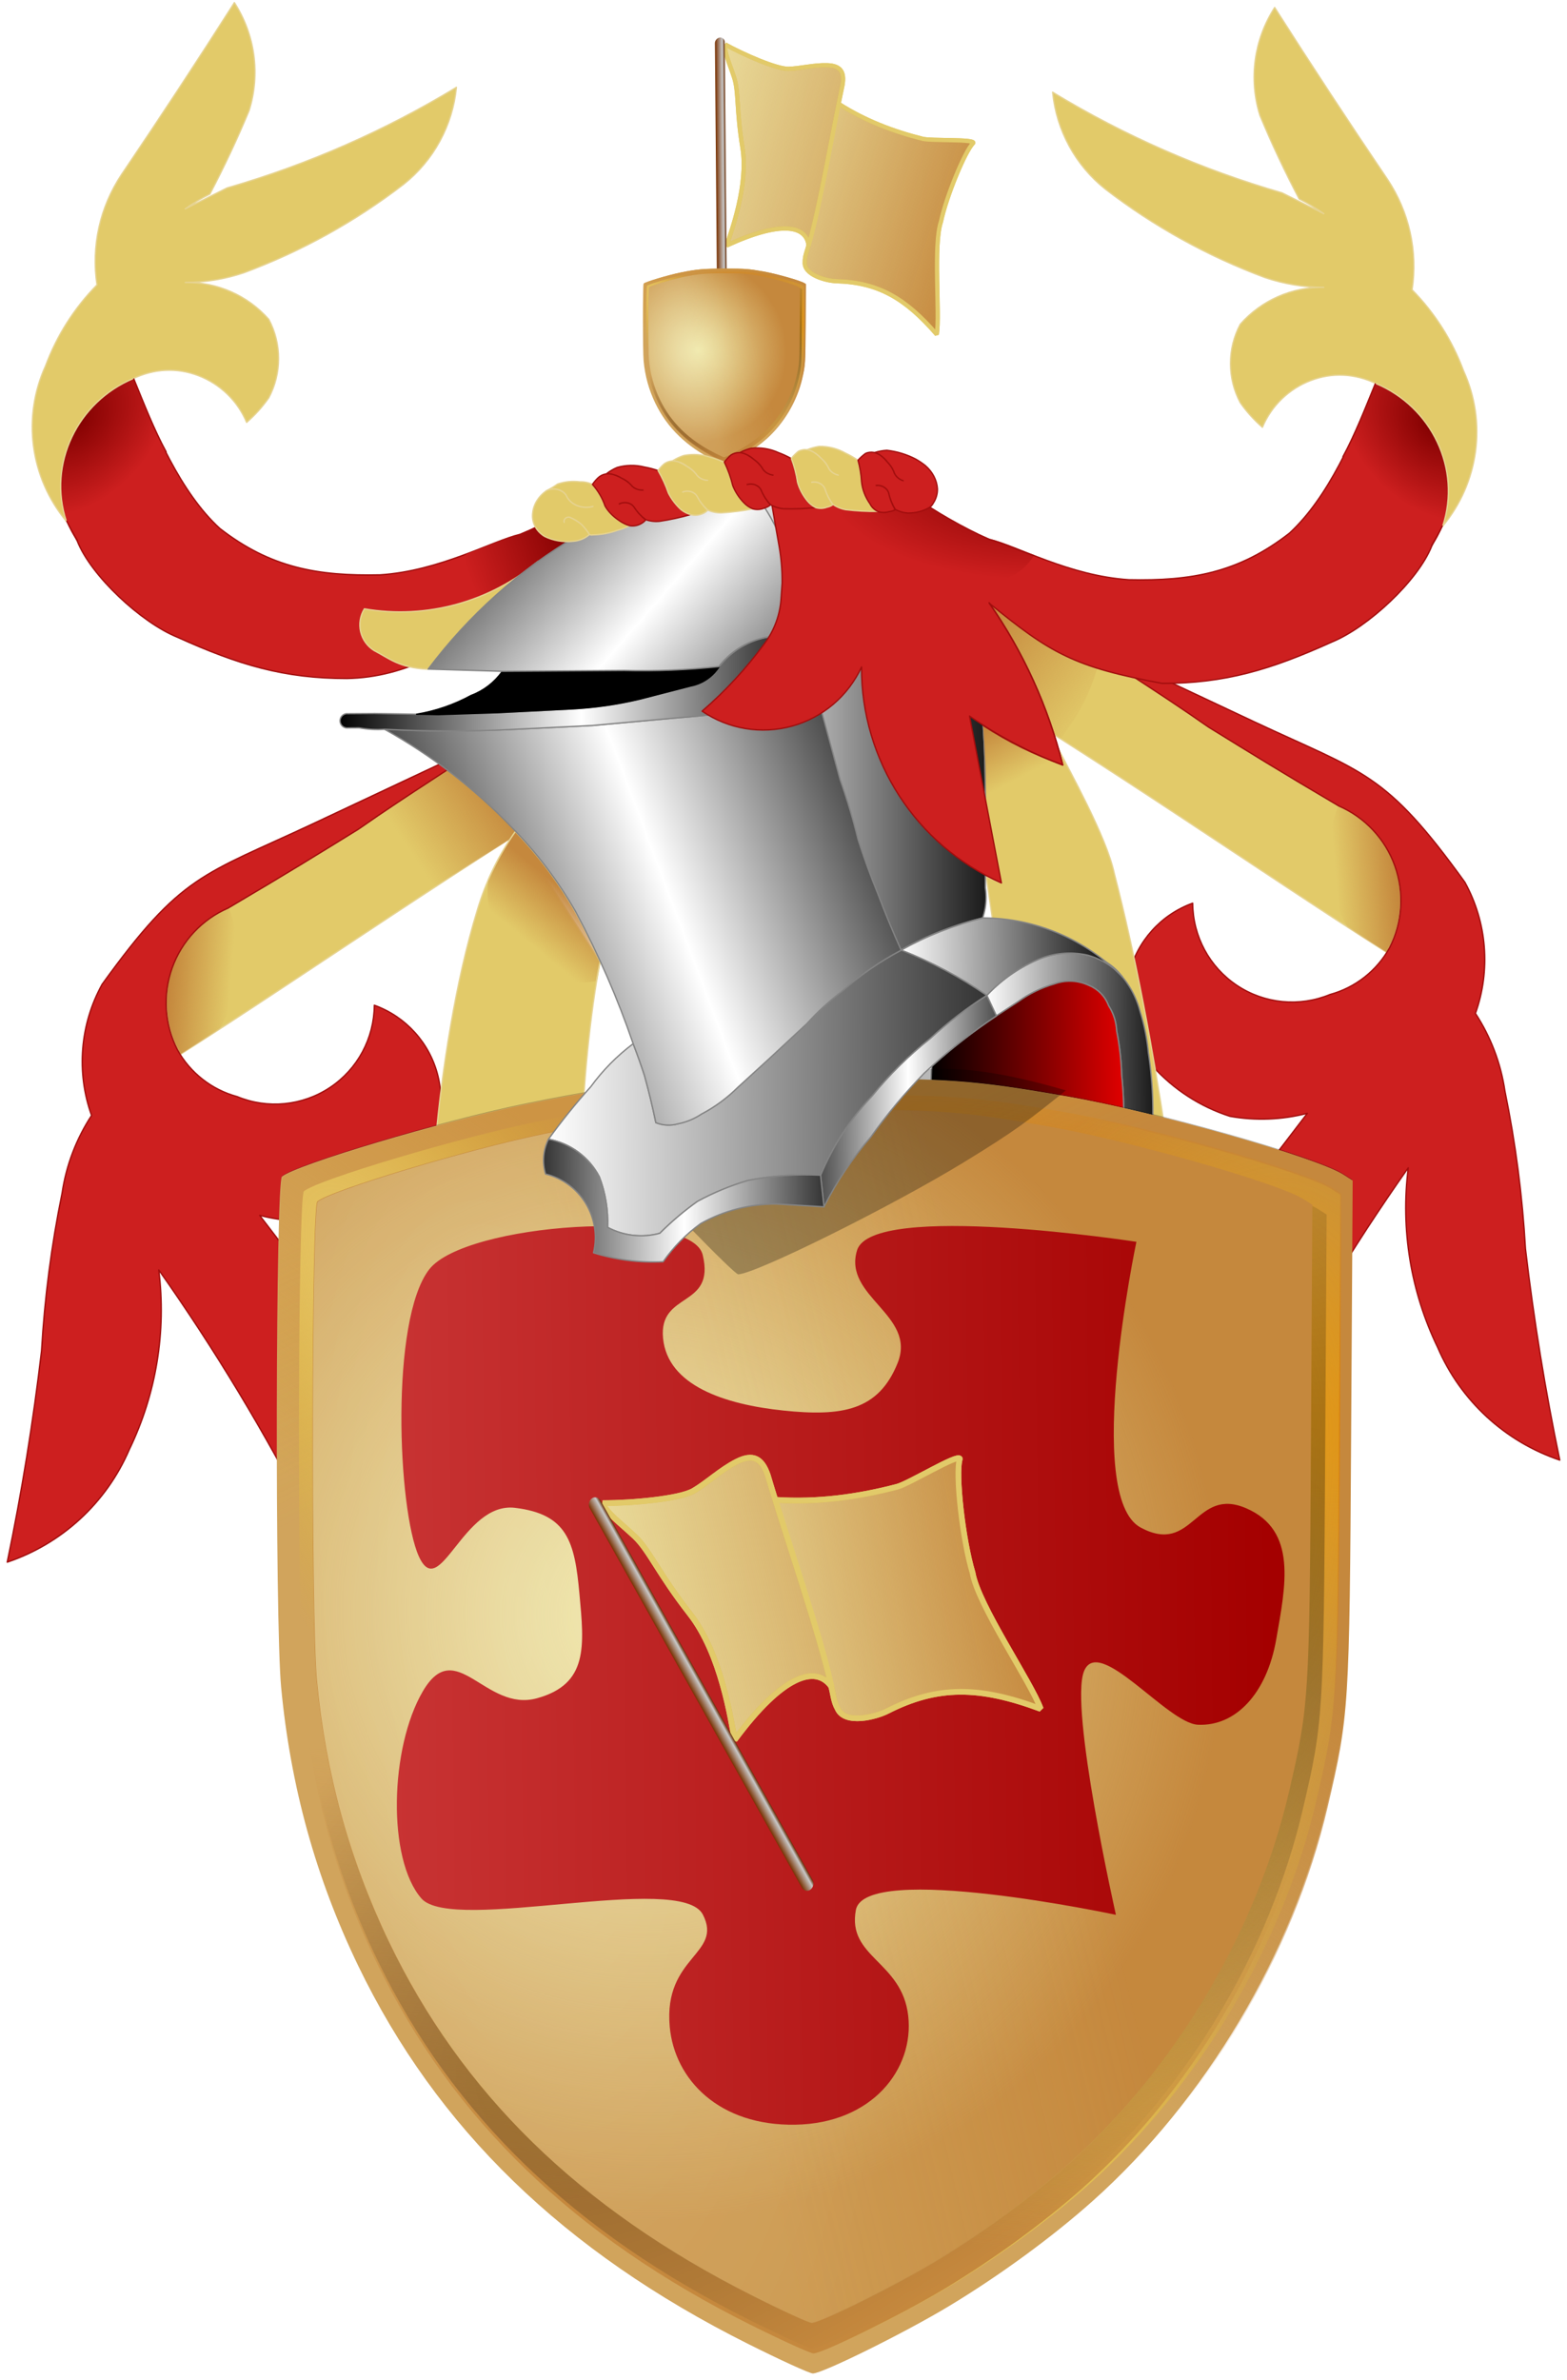 <svg xmlns="http://www.w3.org/2000/svg" xmlns:xlink="http://www.w3.org/1999/xlink" xml:space="preserve" width="351" height="533" version="1.0" viewBox="0 0 792 612"><defs><path id="y" fill="#e2ca69" stroke="#e6d391" stroke-linecap="round" stroke-linejoin="round" stroke-width=".24" d="M70.02 612c6.486-7.798 7.935-18.62 3.73-27.85-2.02-5.441-5.169-10.393-9.24-14.53 1.051-6.922-.522-13.987-4.41-19.81-6.89-10.18-13.641-20.455-20.25-30.82-3.719 5.742-4.687 12.842-2.64 19.37 2.119 5.094 4.468 10.089 7.04 14.97 1.536.764 3.011 1.647 4.41 2.64l-7.49-3.74C26.712 548.051 12.869 541.982 0 534.18c.669 6.841 4.087 13.116 9.47 17.39 8.692 6.688 18.339 12.031 28.62 15.85 3.405 1.154 6.975 1.749 10.57 1.76-5.719-.088-11.191 2.326-14.98 6.61-2.348 4.403-2.348 9.687 0 14.09 1.14 1.622 2.473 3.1 3.97 4.4 1.62-3.857 4.746-6.885 8.653-8.38 3.907-1.496 7.949-1.257 11.731.532C68.014 590.629 73.404 601.715 70.02 612z"/><path id="z" fill="none" stroke="#a10d0d" stroke-linecap="round" stroke-linejoin="round" stroke-width=".24" d="M.06 612.002c1.276-.088 2.574-.12 3.942-.087"/><path id="A" fill="none" stroke="#a10d0d" stroke-linecap="round" stroke-linejoin="round" stroke-width=".24" d="M-.641 612.916c4.495-.136 9.608-1.018 14.195-1.686"/><path id="D" fill="#cd1f1f" stroke="#a10d0d" stroke-linecap="round" stroke-linejoin="round" stroke-width=".24" d="M1.953 405.032c6.302 7.175 11.28 11.819 19.509 20.988 6.603 6.56 9.869 9.849 19.497 19.058 4.116 3.051 6.784 7.67 7.369 12.76.586 5.09-.964 10.194-4.279 14.1-3.172 3.489-7.618 5.551-12.33 5.72-5.859.958-11.81-1.062-15.874-5.389-4.064-4.327-5.708-10.393-4.386-16.181-6.017.703-11.282 4.37-14.026 9.77-2.744 5.4-2.603 11.816.376 17.09 2.7 4.905 6.651 9.007 11.45 11.89 4.307 1.851 8.963 2.751 13.65 2.64l-17.17 14.09c-6.139 5.72-9.778 13.627-10.13 22.01-.183 5.646 2.063 11.101 6.17 14.98 11.273-13.331 23.485-25.839 36.54-37.43-3.871 10.418-4.635 21.736-2.2 32.58 1.82 10.224 7.903 19.19 16.73 24.66.319-12.803 1.203-25.585 2.65-38.31 1.635-9.386 2.591-18.877 2.86-28.4.416-5.002-.26-10.035-1.98-14.75 4.466-6.915 5.748-15.415 3.52-23.34-9.4-22.546-13.137-23.137-30.243-36.627L1.953 405.032z"/><path id="T" fill="#f0eaab" fill-rule="evenodd" stroke="#e2ca69" stroke-linejoin="bevel" stroke-width=".8" d="M207.559 56.921c-1.639-5.968-.744.458 1.791.549 5.702.382 11.389-.379 16.902-1.826 1.683-.442 8.488-4.635 8.745-3.908-.653 2.046.395 11.333 1.776 15.898.774 4.535 8.173 15.283 9.514 19.003-8.505-3.176-14.394-3.273-21.378.284-1.707.87-5.931 1.92-6.946-.277-.625-1.102-.586-2.038-.989-3.401-1.155-3.906.559 1.662-1.068-1.899-2.906-6.36-6.709-18.454-8.348-24.423z"/><path id="V" fill="#f0eaab" fill-rule="evenodd" stroke="#e2ca69" stroke-linejoin="bevel" stroke-width=".8" d="M185.152 57.927c4.06.009 10.731-.603 12.641-1.705 1.909-1.102 3.76-2.905 6.038-4.075 2.343-1.204 3.569-.431 4.369 1.921 2.401 8.125 7.384 22.467 8.86 29.441-2.184-3.038-6.794-1.604-13.494 7.455-.527-2.828-1.877-11.998-6.248-17.588-4.371-5.591-5.65-8.869-7.672-10.778-2.022-1.908-4.114-3.423-4.492-4.67z"/><path id="ai" fill="none" d="M179.781 3.688c-97.667 0-176.937 20.562-176.938 45.906 0 .772.074 1.55.219 2.312.004.02-.004.042 0 .062-.126 10.37-2.02 295.078 172.781 344.844 1.029.812 2.297 1.13 3.812.969 1.616.221 2.952-.117 4.031-.969C358.489 347.047 356.595 62.339 356.469 51.969c.004-.02-.004-.042 0-.062.145-.762.219-1.541.219-2.312 0-25.344-79.24-45.906-176.906-45.906z" clip-path="url(#a)"/></defs><defs><linearGradient id="l"><stop offset="0" stop-color="#783000"/><stop offset=".75" stop-color="#c8c8c8"/><stop offset="1" stop-color="#642800"/></linearGradient><linearGradient id="b" x1="0" x2="1" y1="0" y2="0"><stop offset="0" stop-color="#4d4d4d"/><stop offset=".5" stop-color="#fff"/><stop offset="1" stop-color="#4d4d4d"/></linearGradient><linearGradient id="c" x1="-.122" x2="30.393" y1="569.325" y2="569.325" gradientTransform="scale(.98 1.02)" gradientUnits="userSpaceOnUse"><stop offset="0" stop-color="#fff"/><stop offset="1" stop-color="#1a1a1a"/></linearGradient><linearGradient id="d" x1="23.696" x2="-.071" y1="1005.126" y2="1005.126" gradientTransform="scale(1.681 .595)" gradientUnits="userSpaceOnUse"><stop offset="0"/><stop offset="1" stop-color="#fff"/></linearGradient><linearGradient id="e" x1="-.097" x2="63.508" y1="697.55" y2="697.55" gradientTransform="scale(1.243 .804)" gradientUnits="userSpaceOnUse"><stop offset="0" stop-color="#fff"/><stop offset="1" stop-color="#333"/></linearGradient><linearGradient id="f" x1="-.081" x2="33.558" y1="885.514" y2="885.514" gradientTransform="scale(1.502 .666)" gradientUnits="userSpaceOnUse"><stop offset="0" stop-color="#333"/><stop offset=".5" stop-color="#fff"/><stop offset="1" stop-color="#333"/></linearGradient><linearGradient id="g" x1="-.057" x2="38.223" y1="1351.355" y2="1351.355" gradientTransform="scale(2.27 .441)" gradientUnits="userSpaceOnUse"><stop offset="0"/><stop offset=".5" stop-color="#fff"/><stop offset="1"/></linearGradient><linearGradient id="h" x1="-.104" x2="30.058" y1="677.902" y2="677.902" gradientTransform="scale(1.157 .865)" gradientUnits="userSpaceOnUse"><stop offset="0"/><stop offset="1" stop-color="#e10000"/></linearGradient><linearGradient id="i" x1="-.141" x2="54.255" y1="472.373" y2="472.373" gradientTransform="scale(.861 1.162)" gradientUnits="userSpaceOnUse"><stop offset="0" stop-color="gray"/><stop offset=".5" stop-color="#fff"/><stop offset="1" stop-color="gray"/></linearGradient><linearGradient id="j" x1="63.765" x2="-.166" y1="378.946" y2="378.946" gradientTransform="scale(.724 1.382)" gradientUnits="userSpaceOnUse"><stop offset="0" stop-color="#1a1a1a"/><stop offset="1" stop-color="#fff"/></linearGradient><linearGradient id="r"><stop offset="0" stop-color="#fff"/><stop offset="1" stop-color="#fff" stop-opacity="0"/></linearGradient><linearGradient id="t"><stop offset="0"/><stop offset="1" stop-opacity="0"/></linearGradient><linearGradient id="k"><stop offset="0" stop-color="#c5883d"/><stop offset="1" stop-color="#c5883d" stop-opacity="0"/></linearGradient><linearGradient xlink:href="#b" id="aq" x1="-.131" x2="34.732" y1="527.167" y2="527.167" gradientTransform="scale(.918 1.089)" gradientUnits="userSpaceOnUse"/><linearGradient xlink:href="#c" id="G" x1="-.122" x2="30.393" y1="569.325" y2="569.325" gradientTransform="scale(.98 1.02)" gradientUnits="userSpaceOnUse"/><linearGradient xlink:href="#d" id="ar" x1="23.696" x2="-.071" y1="1005.126" y2="1005.126" gradientTransform="scale(1.681 .595)" gradientUnits="userSpaceOnUse"/><linearGradient xlink:href="#e" id="as" x1="-.097" x2="63.508" y1="697.55" y2="697.55" gradientTransform="scale(1.243 .804)" gradientUnits="userSpaceOnUse"/><linearGradient xlink:href="#f" id="at" x1="-.081" x2="33.558" y1="885.514" y2="885.514" gradientTransform="scale(1.502 .666)" gradientUnits="userSpaceOnUse"/><linearGradient xlink:href="#b" id="au" x1="-.128" x2="79.796" y1="494.412" y2="494.412" gradientTransform="scale(.938 1.066)" gradientUnits="userSpaceOnUse"/><linearGradient xlink:href="#g" id="av" x1="-.057" x2="38.223" y1="1351.355" y2="1351.355" gradientTransform="scale(2.27 .441)" gradientUnits="userSpaceOnUse"/><linearGradient xlink:href="#h" id="H" x1="-.104" x2="30.058" y1="677.902" y2="677.902" gradientTransform="scale(1.157 .865)" gradientUnits="userSpaceOnUse"/><linearGradient xlink:href="#i" id="aw" x1="-.141" x2="54.255" y1="472.373" y2="472.373" gradientTransform="scale(.861 1.162)" gradientUnits="userSpaceOnUse"/><linearGradient xlink:href="#j" id="ao" x1="63.765" x2="-.166" y1="378.946" y2="378.946" gradientTransform="scale(.724 1.382)" gradientUnits="userSpaceOnUse"/><linearGradient xlink:href="#k" id="ap" x1="14.704" x2="7.603" y1="596.308" y2="604.935" gradientUnits="userSpaceOnUse"/><linearGradient xlink:href="#k" id="ay" x1=".354" x2="5.29" y1="599.349" y2="608.824" gradientUnits="userSpaceOnUse"/><linearGradient xlink:href="#l" id="am" x1="-3.75" x2="4.318" y1="144.073" y2="144.073" gradientTransform="translate(133.563 156.052) scale(.231)" gradientUnits="userSpaceOnUse"/><linearGradient xlink:href="#k" id="al" x1="248.476" x2="-35.829" y1="94.685" y2="106.363" gradientTransform="matrix(.227 -.042 .042 .227 182.558 55.517)" gradientUnits="userSpaceOnUse"/><linearGradient xlink:href="#k" id="ak" x1="253.727" x2="21.192" y1="101.185" y2="103.63" gradientTransform="matrix(.227 -.042 .042 .227 182.558 55.517)" gradientUnits="userSpaceOnUse"/><linearGradient xlink:href="#m" id="S" x1="-595.704" x2="-498.367" y1="19.898" y2="-3.202" gradientTransform="translate(947.54 483.149) scale(.555)" gradientUnits="userSpaceOnUse"/><linearGradient xlink:href="#n" id="O" x1="-571.277" x2="-559.303" y1="234.897" y2="124.198" gradientTransform="matrix(.532 0 0 .53 557.812 35.333)" gradientUnits="userSpaceOnUse"/><linearGradient xlink:href="#o" id="K" x1="-616.704" x2="-590.104" y1="-34.003" y2="24.098" gradientTransform="translate(1691.601 486.926) scale(.555)" gradientUnits="userSpaceOnUse"/><linearGradient xlink:href="#n" id="J" x1="-496.303" x2="-559.303" y1="36.698" y2="124.198" gradientTransform="translate(1691.601 486.926) scale(.555)" gradientUnits="userSpaceOnUse"/><linearGradient id="n"><stop offset="0" stop-color="#c5883d"/><stop offset="1" stop-color="#c5883d" stop-opacity="0"/></linearGradient><linearGradient id="o"><stop offset="0" stop-color="#f0c862"/><stop offset="1" stop-color="#f6be01" stop-opacity="0"/></linearGradient><linearGradient id="v"><stop offset="0" stop-color="#e08100"/><stop offset="1" stop-color="#e08100" stop-opacity="0"/></linearGradient><linearGradient id="u"><stop offset="0" stop-color="#f7e898"/><stop offset="1" stop-color="#e3ba19" stop-opacity="0"/></linearGradient><linearGradient id="s"><stop offset="0" stop-color="#efe7a8"/><stop offset="1" stop-color="#efe7a8" stop-opacity="0"/></linearGradient><linearGradient id="m"><stop offset="0" stop-color="#f0eaab"/><stop offset="1" stop-color="#f0eaab" stop-opacity="0"/></linearGradient><linearGradient id="p"><stop offset="0" stop-color="#a40000"/><stop offset="1" stop-color="#c83333"/></linearGradient><linearGradient xlink:href="#k" id="U" x1="253.727" x2="21.192" y1="101.185" y2="103.63" gradientTransform="matrix(.227 -.042 .042 .227 182.558 55.517)" gradientUnits="userSpaceOnUse"/><linearGradient xlink:href="#k" id="W" x1="248.476" x2="-35.829" y1="94.685" y2="106.363" gradientTransform="matrix(.227 -.042 .042 .227 182.558 55.517)" gradientUnits="userSpaceOnUse"/><linearGradient xlink:href="#l" id="X" x1="-3.75" x2="4.318" y1="144.073" y2="144.073" gradientTransform="translate(133.563 156.052) scale(.231)" gradientUnits="userSpaceOnUse"/><linearGradient xlink:href="#n" id="Y" x1="-496.303" x2="-559.303" y1="36.698" y2="124.198" gradientTransform="translate(1691.601 486.926) scale(.555)" gradientUnits="userSpaceOnUse"/><linearGradient xlink:href="#o" id="Z" x1="-616.704" x2="-590.104" y1="-34.003" y2="24.098" gradientTransform="translate(1691.601 486.926) scale(.555)" gradientUnits="userSpaceOnUse"/><linearGradient xlink:href="#n" id="ad" x1="-571.277" x2="-559.303" y1="234.897" y2="124.198" gradientTransform="matrix(.532 0 0 .53 557.812 35.333)" gradientUnits="userSpaceOnUse"/><linearGradient xlink:href="#m" id="ah" x1="-595.704" x2="-498.367" y1="19.898" y2="-3.202" gradientTransform="translate(947.54 483.149) scale(.555)" gradientUnits="userSpaceOnUse"/><linearGradient xlink:href="#p" id="aj" x1="-41.318" x2="-279.195" y1="77.992" y2="75.265" gradientTransform="matrix(1.872 0 0 -1.872 720.291 666.561)" gradientUnits="userSpaceOnUse"/><linearGradient xlink:href="#k" id="F" x1="475.499" x2="520.337" y1="83.848" y2="117.806" gradientTransform="translate(-99.449 -90.496) scale(1.261)" gradientUnits="userSpaceOnUse"/><linearGradient xlink:href="#k" id="E" x1="638.619" x2="614.478" y1="189.739" y2="191.67" gradientTransform="translate(-99.449 -90.496) scale(1.261)" gradientUnits="userSpaceOnUse"/><linearGradient xlink:href="#k" id="B" x1="638.619" x2="614.478" y1="189.739" y2="191.67" gradientTransform="translate(-747.411 82.011)" gradientUnits="userSpaceOnUse"/><linearGradient xlink:href="#k" id="C" x1="507.706" x2="543.78" y1="111.639" y2="135.831" gradientTransform="translate(-747.411 82.011)" gradientUnits="userSpaceOnUse"/><linearGradient xlink:href="#q" id="w" x1="40.996" x2="60.394" y1="525.355" y2="532.183" gradientUnits="userSpaceOnUse"/><radialGradient id="q" cx="1" cy="0" r="1"><stop offset="0" stop-color="maroon"/><stop offset="1" stop-color="#cd1f1f"/></radialGradient><radialGradient xlink:href="#q" id="ax" cx="20.607" cy="488.071" r="24.028" fx="20.607" fy="488.071" gradientTransform="matrix(-.566 -.603 .436 -.409 -183.875 802.406)" gradientUnits="userSpaceOnUse"/><radialGradient xlink:href="#q" id="az" cx="25.75" cy="873.826" r="25.75" fx="25.75" fy="873.826" gradientTransform="scale(1.47 .68)" gradientUnits="userSpaceOnUse"/><radialGradient xlink:href="#r" id="R" cx="-610.45" cy="93.755" r="123.632" fx="-610.45" fy="93.755" gradientTransform="matrix(.409 -.051 .131 1.036 846.635 403.554)" gradientUnits="userSpaceOnUse"/><radialGradient xlink:href="#s" id="Q" cx="-583.712" cy="88.116" r="123.632" fx="-583.712" fy="88.116" gradientTransform="matrix(.636 -.165 .174 .662 981.594 373.546)" gradientUnits="userSpaceOnUse"/><radialGradient xlink:href="#t" id="P" cx="-473.36" cy="94.951" r="126.908" fx="-473.36" fy="94.951" gradientTransform="matrix(.28 .363 -1.073 .819 530.548 190.116)" gradientUnits="userSpaceOnUse"/><radialGradient xlink:href="#u" id="N" cx="-300.376" cy="-4.996" r="130.883" fx="-300.376" fy="-4.996" gradientTransform="matrix(-.358 -.197 .686 -1.245 368.563 -116.759)" gradientUnits="userSpaceOnUse"/><radialGradient xlink:href="#u" id="M" cx="-370.044" cy="44.189" r="130.883" fx="-370.044" fy="44.189" gradientTransform="matrix(-.23 .174 -.856 -1.134 400.392 -5.983)" gradientUnits="userSpaceOnUse"/><radialGradient xlink:href="#v" id="L" cx="-422.303" cy="-11.834" r="131.016" fx="-422.303" fy="-11.834" gradientTransform="matrix(-.119 .243 -.601 -.293 471.091 -55.086)" gradientUnits="userSpaceOnUse"/><radialGradient xlink:href="#v" id="aa" cx="-422.303" cy="-11.834" r="131.016" fx="-422.303" fy="-11.834" gradientTransform="matrix(-.119 .243 -.601 -.293 471.091 -55.086)" gradientUnits="userSpaceOnUse"/><radialGradient xlink:href="#u" id="ab" cx="-370.044" cy="44.189" r="130.883" fx="-370.044" fy="44.189" gradientTransform="matrix(-.23 .174 -.856 -1.134 400.392 -5.983)" gradientUnits="userSpaceOnUse"/><radialGradient xlink:href="#u" id="ac" cx="-300.376" cy="-4.996" r="130.883" fx="-300.376" fy="-4.996" gradientTransform="matrix(-.358 -.197 .686 -1.245 368.563 -116.759)" gradientUnits="userSpaceOnUse"/><radialGradient xlink:href="#t" id="ae" cx="-473.36" cy="94.951" r="126.908" fx="-473.36" fy="94.951" gradientTransform="matrix(.28 .363 -1.073 .819 530.548 190.116)" gradientUnits="userSpaceOnUse"/><radialGradient xlink:href="#s" id="af" cx="-583.712" cy="88.116" r="123.632" fx="-583.712" fy="88.116" gradientTransform="matrix(.636 -.165 .174 .662 981.594 373.546)" gradientUnits="userSpaceOnUse"/><radialGradient xlink:href="#r" id="ag" cx="-610.45" cy="93.755" r="123.632" fx="-610.45" fy="93.755" gradientTransform="matrix(.409 -.051 .131 1.036 846.635 403.554)" gradientUnits="userSpaceOnUse"/><radialGradient xlink:href="#q" id="x" cx="20.607" cy="488.071" r="24.028" fx="20.607" fy="488.071" gradientTransform="matrix(-.566 -.603 .436 -.409 -183.875 802.406)" gradientUnits="userSpaceOnUse"/><filter id="I"><feGaussianBlur stdDeviation="12.773"/></filter><filter id="an" width="1.266" height="1.627" x="-.133" y="-.313"><feGaussianBlur stdDeviation="8.608"/></filter><clipPath id="a"/></defs><g transform="matrix(-2.816 0 0 2.817 407.858 -1501.23)"><path fill="#cd1f1f" stroke="#a10d0d" stroke-linecap="round" stroke-linejoin="round" stroke-width=".24" d="M37.65 516.01c4.26 3.231 8.922 5.893 13.87 7.92 5.001 1.195 14.391 6.562 25.083 7.255 11.206.245 19.687-1.252 28.802-8.341 7.021-6.452 11.669-17.372 15.487-26.784 7.819 2.991 12.925 10.56 12.77 18.93.256 3.641-1.003 7.086-2.684 10.112-2.467 6.273-11.476 14.623-17.954 17.263-10.957 4.958-19.185 7.427-30.442 7.415C71.975 549.601 62.492 544.353 51.52 535.38c-6.547-6.278-7.529-8.416-13.87-19.37z"/><path fill="url(#w)" d="M37.65 516.01c4.26 3.231 8.922 5.893 13.87 7.92 2.352.562 5.675 2.047 9.647 3.534.491 5.408.667 7.278-1.178 14.37-2.552-1.703-5.217-3.795-8.469-6.454-6.547-6.278-7.529-8.416-13.87-19.37z"/></g><path fill="url(#x)" d="M.919 595.993c1.892-3.014 3.821-8.629 5.799-12.909C14.343 586.314 19.691 593.59 19.83 601.87c.161 2.291-.212 4.588-1.09 6.71-.507 1.224-1.109 2.45-1.922 3.496-6.462-4.096-11.465-9.93-15.898-16.083z" transform="matrix(-2.816 0 0 2.817 86.301 -1746.364)"/><use xlink:href="#y" stroke-linecap="round" stroke-linejoin="round" stroke-width=".24" transform="matrix(-2.816 0 0 2.817 230.681 -1755.991)"/><use xlink:href="#z" stroke-linecap="round" stroke-linejoin="round" stroke-width=".24" transform="matrix(1.416 2.435 2.434 -1.416 -1455.928 834.503)"/><use xlink:href="#A" stroke-linecap="round" stroke-linejoin="round" stroke-width=".24" transform="matrix(-1.437 -2.422 -2.421 1.438 1566.902 -949.974)"/><path fill="#e2ca69" stroke="#e6d391" stroke-linecap="round" stroke-linejoin="round" stroke-width=".676" d="M296.29 51.125c-32.318 13.848-150.207 94.75-180.72 112.221-13.79 5.239-25.23 18.579-29.208 32.681-3.918 13.887-2.297 28.833 4.905 41.334 65.909-42.082 147.02-98.694 220.684-142.386-4.62-20.601-9.563-31.843-15.661-43.849z"/><path fill="url(#B)" d="M-132.178 242.405c10.935 4.154 20.006 14.732 23.161 25.914 3.106 11.012 1.821 22.863-3.889 32.776-5.118-3.268-10.351-6.646-15.684-10.114-10.055-17.622-8.149-37.674-3.587-48.576z" transform="matrix(-1.261 0 0 1.261 -51.122 -142.353)"/><path fill="url(#C)" d="M-275.481 153.419c9.338 4.001 63.248 38.617 83.97 51.732-5.136 18.509-16.597 18.864-23.536 28.73-14.998-9.56-58.309-37.065-72.852-45.691 3.663-16.336 7.583-25.25 12.418-34.77z" transform="matrix(-1.261 0 0 1.261 -51.122 -142.353)"/><use xlink:href="#D" stroke-linecap="round" stroke-linejoin="round" stroke-width=".24" transform="matrix(-2.741 -.642 -.642 2.743 513.413 -1031.101)"/><path fill="#e2ca69" stroke="#e6d391" stroke-linecap="round" stroke-linejoin="round" stroke-width=".676" d="M495.709-.443C528.027 13.406 645.916 94.307 676.43 111.779c13.79 5.239 25.23 18.579 29.208 32.681 3.918 13.887 2.297 28.833-4.905 41.334-65.909-42.082-147.02-98.694-220.685-142.387 4.62-20.601 9.563-31.843 15.661-43.849z"/><path fill="url(#E)" d="M676.43 111.779c13.79 5.239 25.23 18.579 29.208 32.681 3.918 13.887 2.297 28.833-4.905 41.334-6.454-4.121-13.054-8.381-19.779-12.755-12.68-22.223-10.277-47.511-4.524-61.259z"/><path fill="url(#F)" d="M495.709-.443C507.485 4.603 530.623 18.552 556.755 35.092c-6.477 23.343-11.899 30.487-20.65 42.929-18.914-12.056-37.716-23.736-56.057-34.614 4.62-20.601 9.563-31.843 15.661-43.849z"/><use xlink:href="#D" stroke-linecap="round" stroke-linejoin="round" stroke-width=".24" transform="matrix(2.741 -.642 .642 2.743 278.587 -1082.669)"/><path fill="#e2ca69" stroke="#e6d391" stroke-linecap="round" stroke-linejoin="round" stroke-width=".24" d="M18.051 543.496c2.701 5.353 9.156 16.798 10.569 23.374 3.849 14.874 6.923 31.537 9.21 46.73H12.4l-6.75-46.14c.893.42 1.801.81 2.72 1.17L0 535.17l18.051 8.326z" transform="matrix(2.816 0 0 2.817 482.556 -1451.019)"/><path fill="#e2ca69" stroke="#e6d391" stroke-linecap="round" stroke-linejoin="round" stroke-width=".24" d="M61.09 615.2c.356-9.83 1.486-22.817 3.38-32.47l-15.19-23.34c-3.062 4.337-5.39 9.147-6.89 14.24-3.827 12.493-6.33 28.554-7.47 41.57h26.17z" transform="matrix(2.816 0 0 2.817 121.765 -1451.019)"/><path fill="url(#G)" stroke="#848484" stroke-linecap="round" stroke-linejoin="round" stroke-width=".24" d="M0 588.58c2.56-2.703 5.652-4.848 9.08-6.3 2.86-1.231 6.04-1.508 9.07-.79 2.513.473 4.747 1.895 6.24 3.97 1.484 1.827 2.549 3.957 3.12 6.24.725 2.401 1.201 4.871 1.42 7.37.632 4.279.857 8.609.67 12.93l-5.19-.04a71.534 71.534 0 0 0-.3-8.92c-.055-2.666-.339-5.323-.85-7.94-.059-1.613-.55-3.181-1.42-4.54-.592-1.642-1.848-2.96-3.46-3.63-1.931-.939-4.158-1.062-6.18-.34-2.34.657-4.549 1.712-6.53 3.12l-3.97 2.56-1.7-3.69z" transform="matrix(2.816 -.02 .02 2.817 486.963 -1450.392)"/><path fill="url(#H)" stroke="#848484" stroke-linecap="round" stroke-linejoin="round" stroke-width=".24" d="m34.62 612-7.44-.05c-3.333-1.011-6.727-1.813-10.16-2.4-5.602-1.165-11.299-1.811-17.02-1.93l.24-6.36c3.66-3.275 7.561-6.27 11.67-8.96l3.97-2.55c1.981-1.408 4.19-2.463 6.53-3.12 2.022-.722 4.249-.599 6.18.34 1.612.67 2.868 1.988 3.46 3.63.87 1.359 1.361 2.927 1.42 4.54.511 2.617.795 5.274.85 7.94.286 2.964.386 5.943.3 8.92h0z" transform="matrix(2.816 -.02 .02 2.817 458.21 -1450.294)"/><path d="M296.051 60.969c53.33 13.284 97.919 48.688 123.469 95.906l.406-64.375-2.938-1.875c-8.537-5.454-59.87-20.03-87.75-24.906-14.073-2.461-23.257-3.908-33.188-4.75zm-94.125.094c-15.383 1.146-28.442 3.27-47.25 7.125-26.458 5.422-72.976 19.309-77.625 23.156-.996.824-1.573 34.974-1.656 72.094C100.215 113.053 146.307 75.026 201.926 61.063z" filter="url(#I)" opacity=".528" transform="translate(21.204 154.805) scale(1.577)"/><path fill="#d1a45c" d="M378.019 888.963c-93.203-46.684-157.32-108.88-197.012-191.107-21.398-44.329-34.218-90.685-38.923-140.745-3.148-33.492-2.778-255.29.431-257.945 7.33-6.066 80.687-27.927 122.401-36.476 53.685-11.003 77.554-13.134 147.528-13.172 67.676-.037 79.249.804 127.676 9.273 43.956 7.687 124.892 30.646 138.352 39.245l4.644 2.967-.782 129.059c-.834 137.62-1.048 141.002-11.855 187.368-17.424 74.755-61.007 148.262-118.196 199.348-20.244 18.084-47.014 37.673-72.483 53.04-22.343 13.481-64.063 34.13-68.957 34.13-1.6 0-16.371-6.743-32.825-14.985z"/><path fill="url(#J)" d="M1385.766 634.003c-25.742-12.894-43.451-30.072-54.414-52.783-5.91-12.244-9.451-25.047-10.751-38.873-.87-9.25-.767-70.51.119-71.243 2.024-1.675 22.285-7.713 33.807-10.074 14.828-3.039 21.42-3.627 40.747-3.638 18.692-.01 21.888.222 35.264 2.561 12.141 2.123 34.495 8.464 38.212 10.839l1.283.819-.216 35.646c-.23 38.01-.289 38.944-3.274 51.75-4.812 20.647-16.85 40.949-32.645 55.059-5.591 4.995-12.985 10.405-20.019 14.649-6.171 3.723-17.694 9.427-19.046 9.427-.442 0-4.522-1.862-9.066-4.139z" transform="translate(-4639.313 -1406.521) scale(3.621)"/><path fill="url(#K)" d="M1385.766 634.003c-25.742-12.894-43.451-30.072-54.414-52.783-5.91-12.244-9.451-25.047-10.751-38.873-.87-9.25-.767-70.51.119-71.243 2.025-1.675 22.285-7.713 33.807-10.074 14.828-3.039 21.42-3.627 40.747-3.638 18.692-.01 21.888.222 35.264 2.561 12.141 2.123 34.495 8.464 38.212 10.839l1.283.819-.216 35.646c-.23 38.01-.289 38.944-3.274 51.75-4.812 20.647-16.85 40.949-32.645 55.059-5.591 4.995-12.985 10.405-20.02 14.649-6.171 3.723-17.694 9.427-19.046 9.427-.442 0-4.522-1.862-9.066-4.139z" opacity=".192" transform="translate(-4639.313 -1406.521) scale(3.621)"/><path fill="url(#L)" d="M463.786-23.263c-24.967-12.506-42.143-29.167-52.776-51.194-5.732-11.875-9.166-24.293-10.427-37.703-.843-8.972-.744-68.387.115-69.098 1.964-1.625 21.615-7.481 32.789-9.771 14.381-2.947 20.775-3.518 39.52-3.528 18.129-.01 21.229.215 34.202 2.484 11.775 2.059 33.456 8.209 37.062 10.513l1.244.795-.209 34.572c-.223 36.866-.281 37.772-3.176 50.192-4.668 20.025-16.343 39.716-31.662 53.401-5.423 4.844-12.594 10.092-19.417 14.208-5.985 3.611-17.161 9.143-18.472 9.143-.429 0-4.385-1.806-8.793-4.014z" transform="translate(-1297.313 962.312) scale(3.621)"/><path fill="url(#M)" d="M463.721-23.259c-24.942-12.493-42.1-29.137-52.722-51.142-5.726-11.863-9.157-24.268-10.416-37.665-.843-8.963-.743-68.318.115-69.028 1.962-1.623 21.593-7.473 32.755-9.761 14.367-2.944 20.754-3.515 39.48-3.525 18.111-.01 21.208.215 34.167 2.482 11.763 2.057 33.422 8.201 37.024 10.502l1.243.794-.209 34.537c-.223 36.828-.281 37.733-3.172 50.141-4.663 20.005-16.326 39.676-31.63 53.347-5.418 4.839-12.582 10.082-19.397 14.194-5.979 3.608-17.144 9.133-18.453 9.133-.428 0-4.381-1.804-8.784-4.01z" transform="translate(-1297.313 962.312) scale(3.621)"/><path fill="url(#N)" d="M463.721-23.259c-24.942-12.493-42.1-29.137-52.722-51.142-5.726-11.863-9.157-24.268-10.416-37.665-.843-8.963-.743-68.318.115-69.028 1.962-1.623 21.592-7.473 32.755-9.761 14.367-2.944 20.754-3.515 39.48-3.525 18.111-.01 21.208.215 34.167 2.482 11.763 2.057 33.422 8.201 37.024 10.502l1.243.794-.209 34.537c-.223 36.828-.281 37.733-3.172 50.141-4.663 20.005-16.326 39.676-31.63 53.347-5.418 4.839-12.582 10.082-19.397 14.194-5.979 3.608-17.144 9.133-18.453 9.133-.428 0-4.381-1.804-8.784-4.01z" transform="translate(-1297.313 962.312) scale(3.621)"/><path fill="url(#O)" d="M264.656 175.604c-24.675-12.297-41.65-28.68-52.158-50.34-5.665-11.677-9.059-23.888-10.305-37.074-.834-8.822-.735-67.247.114-67.946 1.941-1.598 21.362-7.356 32.405-9.608 14.213-2.898 20.532-3.46 39.058-3.47 17.917-.01 20.981.212 33.802 2.443 11.637 2.025 33.065 8.073 36.628 10.338l1.23.782-.207 33.996c-.221 36.251-.277 37.142-3.139 49.355-4.613 19.692-16.151 39.054-31.292 52.511-5.36 4.764-12.447 9.924-19.19 13.971-5.915 3.551-16.96 8.99-18.256 8.99-.424 0-4.334-1.776-8.69-3.947z" transform="translate(-578.654 243.653) scale(3.621)"/><path fill="url(#P)" d="M264.507 174.928c-24.583-12.251-41.494-28.573-51.963-50.152-5.644-11.633-9.025-23.798-10.266-36.936-.83-8.789-.733-66.996.114-67.693 1.933-1.592 21.282-7.329 32.284-9.572 14.16-2.887 20.455-3.447 38.912-3.457 17.85-.01 20.902.211 33.675 2.433 11.594 2.017 32.941 8.042 36.491 10.299l1.225.779-.206 33.869c-.22 36.116-.276 37.003-3.127 49.171-4.596 19.618-16.091 38.908-31.175 52.315-5.34 4.746-12.4 9.887-19.118 13.919-5.893 3.538-16.897 8.957-18.188 8.957-.422 0-4.318-1.77-8.658-3.932z" opacity=".41" transform="translate(-578.654 243.653) scale(3.621)"/><path fill="#c5883d" d="M379.469 864.13c-86.709-43.725-146.357-101.978-183.283-178.993-19.907-41.519-31.833-84.936-36.211-131.824-2.929-31.369-2.584-239.107.401-241.594 6.819-5.682 75.064-26.157 113.871-34.164 49.944-10.305 72.15-12.301 137.248-12.337 62.96-.035 73.727.753 118.779 8.685 40.893 7.2 116.189 28.703 128.711 36.758l4.32 2.779-.728 120.878c-.776 128.897-.975 132.064-11.029 175.491-16.21 70.016-56.756 138.864-109.959 186.711-18.834 16.938-43.738 35.285-67.432 49.678-20.786 12.626-59.599 31.967-64.152 31.967-1.488 0-15.23-6.316-30.537-14.035z"/><path fill="url(#Q)" d="M641.183 622.808c-23.949-12.077-40.423-28.166-50.622-49.437-5.498-11.468-8.792-23.459-10.001-36.409-.809-8.664-.714-66.04.111-66.727 1.883-1.569 20.732-7.224 31.451-9.436 13.794-2.846 19.927-3.398 37.907-3.407 17.389-.01 20.363.208 32.806 2.399 11.295 1.989 32.091 7.928 35.549 10.152l1.193.768-.201 33.386c-.214 35.601-.269 36.476-3.046 48.47-4.477 19.338-15.676 38.354-30.37 51.569-5.202 4.678-12.08 9.746-18.624 13.721-5.741 3.487-16.461 8.829-17.718 8.829-.411 0-4.207-1.744-8.434-3.876z" transform="translate(-1942.011 -1390.821) scale(3.621)"/><path fill="url(#R)" d="M641.183 622.808c-23.949-12.077-40.423-28.166-50.622-49.437-5.498-11.468-8.792-23.459-10.001-36.409-.809-8.664-.714-66.04.111-66.727 1.883-1.569 20.732-7.224 31.451-9.436 13.794-2.846 19.927-3.398 37.907-3.407 17.389-.01 20.363.208 32.806 2.399 11.295 1.989 32.091 7.928 35.549 10.152l1.193.768-.201 33.386c-.214 35.601-.269 36.476-3.046 48.47-4.477 19.338-15.676 38.354-30.37 51.569-5.202 4.678-12.08 9.746-18.624 13.721-5.741 3.487-16.461 8.829-17.718 8.829-.411 0-4.207-1.744-8.434-3.876z" opacity=".155" transform="translate(-1942.011 -1390.821) scale(3.621)"/><path fill="url(#S)" d="M641.183 622.808c-23.949-12.077-40.423-28.166-50.622-49.437-5.498-11.468-8.792-23.459-10.001-36.409-.809-8.664-.714-66.04.111-66.727 1.883-1.569 20.732-7.224 31.451-9.436 13.794-2.846 19.927-3.398 37.907-3.407 17.389-.01 20.363.208 32.806 2.399 11.295 1.989 32.091 7.928 35.549 10.152l1.193.768-.201 33.386c-.214 35.601-.269 36.476-3.046 48.47-4.477 19.338-15.676 38.354-30.37 51.569-5.202 4.678-12.08 9.746-18.624 13.721-5.741 3.487-16.461 8.829-17.718 8.829-.411 0-4.207-1.744-8.434-3.876z" opacity=".197" transform="translate(-1942.011 -1390.821) scale(3.621)"/><g transform="rotate(28.718 1268.773 -314.102) scale(2.686)"><use xlink:href="#T" fill-rule="evenodd" stroke-linejoin="bevel" stroke-width=".8"/><path fill="url(#U)" fill-rule="evenodd" stroke="#e2ca69" stroke-linejoin="bevel" stroke-width=".8" d="M207.559 56.921c-1.639-5.968-.744.458 1.791.549 5.702.382 11.389-.379 16.902-1.826 1.683-.442 8.488-4.635 8.745-3.908-.653 2.046.395 11.333 1.776 15.898.774 4.535 8.173 15.283 9.514 19.003-8.505-3.176-14.394-3.273-21.378.284-1.707.87-5.931 1.92-6.946-.277-.625-1.102-.586-2.038-.989-3.401-1.155-3.906.559 1.662-1.068-1.899-2.906-6.36-6.709-18.454-8.348-24.423z"/><use xlink:href="#V" fill-rule="evenodd" stroke-linejoin="bevel" stroke-width=".8"/><path fill="url(#W)" fill-rule="evenodd" stroke="#e2ca69" stroke-linejoin="bevel" stroke-width=".8" d="M185.152 57.927c4.06.009 10.731-.603 12.641-1.705 1.909-1.102 3.76-2.905 6.038-4.075 2.343-1.204 3.569-.431 4.369 1.921 2.401 8.125 7.384 22.467 8.86 29.441-2.184-3.038-6.794-1.604-13.494 7.455-.527-2.828-1.877-11.998-6.248-17.588-4.371-5.591-5.65-8.869-7.672-10.778-2.022-1.908-4.114-3.423-4.492-4.67z"/><rect width="1.863" height="62.534" x="132.697" y="158.054" fill="url(#X)" color="#000" overflow="visible" rx=".932" ry=".932" transform="matrix(.797 -.604 .488 .873 0 0)"/></g><path fill="#d1a45c" d="M361.078-62.644c-14.133-7.079-23.856-16.51-29.874-28.979-3.245-6.722-5.189-13.751-5.902-21.342-.477-5.079-.421-38.711.065-39.114 1.111-.92 12.235-4.235 18.56-5.531 8.141-1.668 11.76-1.992 22.371-1.997 10.262-.006 12.017.122 19.36 1.406 6.665 1.166 18.938 4.647 20.979 5.951l.704.45-.119 19.57c-.126 20.868-.159 21.381-1.798 28.412-2.642 11.336-9.251 22.482-17.923 30.228-3.07 2.742-7.129 5.713-10.991 8.043-3.388 2.044-9.714 5.175-10.456 5.175-.243 0-2.482-1.022-4.977-2.272z"/><path fill="url(#Y)" d="M1385.766 634.003c-25.742-12.894-43.451-30.072-54.414-52.783-5.91-12.244-9.451-25.047-10.751-38.873-.87-9.25-.767-70.51.119-71.243 2.024-1.675 22.285-7.713 33.807-10.074 14.828-3.039 21.42-3.627 40.747-3.638 18.692-.01 21.888.222 35.264 2.561 12.141 2.123 34.495 8.464 38.212 10.839l1.283.819-.216 35.646c-.23 38.01-.289 38.944-3.274 51.75-4.812 20.647-16.85 40.949-32.645 55.059-5.591 4.995-12.985 10.405-20.019 14.649-6.171 3.723-17.694 9.427-19.046 9.427-.442 0-4.522-1.862-9.066-4.139z" transform="translate(-399.736 -410.724) scale(.549)"/><path fill="url(#Z)" d="M1385.766 634.003c-25.742-12.894-43.451-30.072-54.414-52.783-5.91-12.244-9.451-25.047-10.751-38.873-.87-9.25-.767-70.51.119-71.243 2.025-1.675 22.285-7.713 33.807-10.074 14.828-3.039 21.42-3.627 40.747-3.638 18.692-.01 21.888.222 35.264 2.561 12.141 2.123 34.495 8.464 38.212 10.839l1.283.819-.216 35.646c-.23 38.01-.289 38.944-3.274 51.75-4.812 20.647-16.85 40.949-32.645 55.059-5.591 4.995-12.985 10.405-20.02 14.649-6.171 3.723-17.694 9.427-19.046 9.427-.442 0-4.522-1.862-9.066-4.139z" opacity=".192" transform="translate(-399.736 -410.724) scale(.549)"/><path fill="url(#aa)" d="M463.786-23.263c-24.967-12.506-42.143-29.167-52.776-51.194-5.732-11.875-9.166-24.293-10.427-37.703-.843-8.972-.744-68.387.115-69.098 1.964-1.625 21.615-7.481 32.789-9.771 14.381-2.947 20.775-3.518 39.52-3.528 18.129-.01 21.229.215 34.202 2.484 11.775 2.059 33.456 8.209 37.062 10.513l1.244.795-.209 34.572c-.223 36.866-.281 37.772-3.176 50.192-4.668 20.025-16.343 39.716-31.662 53.401-5.423 4.844-12.594 10.092-19.417 14.208-5.985 3.611-17.161 9.143-18.472 9.143-.429 0-4.385-1.806-8.793-4.014z" transform="translate(107.033 -51.523) scale(.549)"/><path fill="url(#ab)" d="M463.721-23.259c-24.942-12.493-42.1-29.137-52.722-51.142-5.726-11.863-9.157-24.268-10.416-37.665-.843-8.963-.743-68.318.115-69.028 1.962-1.623 21.593-7.473 32.755-9.761 14.367-2.944 20.754-3.515 39.48-3.525 18.111-.01 21.208.215 34.167 2.482 11.763 2.057 33.422 8.201 37.024 10.502l1.243.794-.209 34.537c-.223 36.828-.281 37.733-3.172 50.141-4.663 20.005-16.326 39.676-31.63 53.347-5.418 4.839-12.582 10.082-19.397 14.194-5.979 3.608-17.144 9.133-18.453 9.133-.428 0-4.381-1.804-8.784-4.01z" transform="translate(107.033 -51.523) scale(.549)"/><path fill="url(#ac)" d="M463.721-23.259c-24.942-12.493-42.1-29.137-52.722-51.142-5.726-11.863-9.157-24.268-10.416-37.665-.843-8.963-.743-68.318.115-69.028 1.962-1.623 21.592-7.473 32.755-9.761 14.367-2.944 20.754-3.515 39.48-3.525 18.111-.01 21.208.215 34.167 2.482 11.763 2.057 33.422 8.201 37.024 10.502l1.243.794-.209 34.537c-.223 36.828-.281 37.733-3.172 50.141-4.663 20.005-16.326 39.676-31.63 53.347-5.418 4.839-12.582 10.082-19.397 14.194-5.979 3.608-17.144 9.133-18.453 9.133-.428 0-4.381-1.804-8.784-4.01z" transform="translate(107.033 -51.523) scale(.549)"/><path fill="url(#ad)" d="M264.656 175.604c-24.675-12.297-41.65-28.68-52.158-50.34-5.665-11.677-9.059-23.888-10.305-37.074-.834-8.822-.735-67.247.114-67.946 1.941-1.598 21.362-7.356 32.405-9.608 14.213-2.898 20.532-3.46 39.058-3.47 17.917-.01 20.981.212 33.802 2.443 11.637 2.025 33.065 8.073 36.628 10.338l1.23.782-.207 33.996c-.221 36.251-.277 37.142-3.139 49.355-4.613 19.692-16.151 39.054-31.292 52.511-5.36 4.764-12.447 9.924-19.19 13.971-5.915 3.551-16.96 8.99-18.256 8.99-.424 0-4.334-1.776-8.69-3.947z" transform="translate(216.008 -160.498) scale(.549)"/><path fill="url(#ae)" d="M264.507 174.928c-24.583-12.251-41.494-28.573-51.963-50.152-5.644-11.633-9.025-23.798-10.266-36.936-.83-8.789-.733-66.996.114-67.693 1.933-1.592 21.282-7.329 32.284-9.572 14.16-2.887 20.455-3.447 38.912-3.457 17.85-.01 20.902.211 33.675 2.433 11.594 2.017 32.941 8.042 36.491 10.299l1.225.779-.206 33.869c-.22 36.116-.276 37.003-3.127 49.171-4.596 19.618-16.091 38.908-31.175 52.315-5.34 4.746-12.4 9.887-19.118 13.919-5.893 3.538-16.897 8.957-18.188 8.957-.422 0-4.318-1.77-8.658-3.932z" opacity=".41" transform="translate(216.008 -160.498) scale(.549)"/><path fill="#c5883d" d="M361.296-66.41c-13.148-6.63-22.193-15.464-27.792-27.142-3.019-6.296-4.827-12.879-5.491-19.989-.444-4.757-.392-36.258.061-36.635 1.034-.862 11.383-3.966 17.267-5.18 7.573-1.563 10.941-1.865 20.812-1.871 9.547-.005 11.18.114 18.011 1.317 6.201 1.092 17.619 4.353 19.517 5.574l.655.421-.11 18.33c-.118 19.545-.148 20.026-1.672 26.611-2.458 10.617-8.606 21.057-16.674 28.312-2.856 2.568-6.632 5.351-10.225 7.533-3.152 1.915-9.037 4.847-9.728 4.847-.226 0-2.309-.958-4.631-2.128z"/><path fill="url(#af)" d="M641.183 622.808c-23.949-12.077-40.423-28.166-50.622-49.437-5.498-11.468-8.792-23.459-10.001-36.409-.809-8.664-.714-66.04.111-66.727 1.883-1.569 20.732-7.224 31.451-9.436 13.794-2.846 19.927-3.398 37.907-3.407 17.389-.01 20.363.208 32.806 2.399 11.295 1.989 32.091 7.928 35.549 10.152l1.193.768-.201 33.386c-.214 35.601-.269 36.476-3.046 48.47-4.477 19.338-15.676 38.354-30.37 51.569-5.202 4.678-12.08 9.746-18.624 13.721-5.741 3.487-16.461 8.829-17.718 8.829-.411 0-4.207-1.744-8.434-3.876z" transform="translate(9.274 -408.344) scale(.549)"/><path fill="url(#ag)" d="M641.183 622.808c-23.949-12.077-40.423-28.166-50.622-49.437-5.498-11.468-8.792-23.459-10.001-36.409-.809-8.664-.714-66.04.111-66.727 1.883-1.569 20.732-7.224 31.451-9.436 13.794-2.846 19.927-3.398 37.907-3.407 17.389-.01 20.363.208 32.806 2.399 11.295 1.989 32.091 7.928 35.549 10.152l1.193.768-.201 33.386c-.214 35.601-.269 36.476-3.046 48.47-4.477 19.338-15.676 38.354-30.37 51.569-5.202 4.678-12.08 9.746-18.624 13.721-5.741 3.487-16.461 8.829-17.718 8.829-.411 0-4.207-1.744-8.434-3.876z" opacity=".155" transform="translate(9.274 -408.344) scale(.549)"/><path fill="url(#ah)" d="M641.183 622.808c-23.949-12.077-40.423-28.166-50.622-49.437-5.498-11.468-8.792-23.459-10.001-36.409-.809-8.664-.714-66.04.111-66.727 1.883-1.569 20.732-7.224 31.451-9.436 13.794-2.846 19.927-3.398 37.907-3.407 17.389-.01 20.363.208 32.806 2.399 11.295 1.989 32.091 7.928 35.549 10.152l1.193.768-.201 33.386c-.214 35.601-.269 36.476-3.046 48.47-4.477 19.338-15.676 38.354-30.37 51.569-5.202 4.678-12.08 9.746-18.624 13.721-5.741 3.487-16.461 8.829-17.718 8.829-.411 0-4.207-1.744-8.434-3.876z" opacity=".197" transform="translate(9.274 -408.344) scale(.549)"/><use xlink:href="#ai" clip-path="url(#a)" transform="translate(139.905 268.814) scale(1.479)"/><path fill="url(#aj)" fill-rule="evenodd" d="M564.009 672.19s-126.845-26.98-131.432-2.435c-4.493 24.044 23.331 25.779 26.462 53.52 3.026 26.801-18.134 54.244-56.925 54.965-38.587.717-61.216-22.742-63.62-49.562-3.196-35.644 27.075-36.495 16.758-56.596-11.125-21.676-126.614 9.762-142.254-8.144-17.374-19.89-15.965-76.291.753-104.751 16.717-28.46 31.477 10.768 57.622 3.591 26.144-7.177 23.875-26.546 21.486-52.833-2.389-26.288-6.091-40.199-32.548-43.397-26.457-3.198-37.963 48.004-48.61 24.539-10.647-23.465-14.599-119.377 5.222-145.001 18.196-23.525 132.468-31.13 138.237-7.356 6.586 27.138-22.35 18.246-20.033 42.139 2.317 23.893 31.094 33.411 60.743 36.513 29.649 3.101 48.199.147 57.853-24.107 9.655-24.254-27.81-33.422-20.529-56.894 7.688-24.782 141.171-4.249 141.171-4.249s-27.152 128.753 2.216 144.423c26.61 14.198 27.416-20.972 53.314-9.77 25.899 11.202 19.901 38.985 15.131 66.286-4.77 27.302-20.441 43.923-39.531 43.081-15.553-.686-50.188-45.617-57.617-27.022-7.428 18.595 16.129 123.058 16.129 123.058z"/><g transform="translate(-365.81 254.425) scale(3.621)"><use xlink:href="#T" fill-rule="evenodd" stroke-linejoin="bevel" stroke-width=".8"/><path fill="url(#ak)" fill-rule="evenodd" stroke="#e2ca69" stroke-linejoin="bevel" stroke-width=".8" d="M207.559 56.921c-1.639-5.968-.744.458 1.791.549 5.702.382 11.389-.379 16.902-1.826 1.683-.442 8.488-4.635 8.745-3.908-.653 2.046.395 11.333 1.776 15.898.774 4.535 8.173 15.283 9.514 19.003-8.505-3.176-14.394-3.273-21.378.284-1.707.87-5.931 1.92-6.946-.277-.625-1.102-.586-2.038-.989-3.401-1.155-3.906.559 1.662-1.068-1.899-2.906-6.36-6.709-18.454-8.348-24.423z"/><use xlink:href="#V" fill-rule="evenodd" stroke-linejoin="bevel" stroke-width=".8"/><path fill="url(#al)" fill-rule="evenodd" stroke="#e2ca69" stroke-linejoin="bevel" stroke-width=".8" d="M185.152 57.927c4.06.009 10.731-.603 12.641-1.705 1.909-1.102 3.76-2.905 6.038-4.075 2.343-1.204 3.569-.431 4.369 1.921 2.401 8.125 7.384 22.467 8.86 29.441-2.184-3.038-6.794-1.604-13.494 7.455-.527-2.828-1.877-11.998-6.248-17.588-4.371-5.591-5.65-8.869-7.672-10.778-2.022-1.908-4.114-3.423-4.492-4.67z"/><rect width="1.863" height="62.534" x="132.697" y="158.054" fill="url(#am)" color="#000" overflow="visible" rx=".932" ry=".932" transform="matrix(.797 -.604 .488 .873 0 0)"/></g><use xlink:href="#ai" clip-path="url(#a)" transform="translate(325.78 -158.306) scale(.224)"/><path d="M194.043 62.738c-15.383 1.146-20.56 1.595-39.367 5.449-26.458 5.422-72.976 19.309-77.625 23.156-.996.824-1.573 34.974-1.656 72.094 13.68-27.77 36.705-29.265 61.343-47.568 22.86-11.911 36.212-17.503 57.306-53.132z" filter="url(#an)" opacity=".528" transform="matrix(1.152 -1.076 -1.076 -1.152 382.699 536.706)"/><path fill="#e2ca69" stroke="#e6d391" stroke-linecap="round" stroke-linejoin="round" stroke-width=".24" d="M96.83 554.12c-8.627 7.333-20.059 10.467-31.22 8.56-.761 1.226-1.003 2.705-.672 4.11.33 1.405 1.205 2.621 2.432 3.38 2.594 1.319 4.409 3.097 9.66 3.34 5.77-7.259 12.422-13.773 19.8-19.39z" transform="matrix(2.816 0 0 2.817 -.578 -1572.761)"/><use xlink:href="#ai" clip-path="url(#a)" transform="translate(138.321 269.021) scale(1.479)"/><path fill="url(#ao)" stroke="#848484" stroke-linecap="round" stroke-linejoin="round" stroke-width=".24" d="M0 525.26c8.56 7.822 13.044 19.148 12.16 30.71 3.871 2.332 5.463 7.138 3.75 11.32l3.83 14.15a108.42 108.42 0 0 1 3.24 10.74c1.048 3.245 2.215 6.451 3.5 9.61 1.298 3.447 2.705 6.852 4.22 10.21 4.623-2.576 9.57-4.52 14.71-5.78.583-1.73.748-3.574.48-5.38v-17.58c-.022-15.117-1.927-30.173-5.67-44.82-9.535-12.083-25.383-17.276-40.22-13.18h0z" transform="matrix(2.816 0 0 2.817 368.792 -1539.27)"/><path fill="none" stroke="#848484" stroke-linecap="round" stroke-linejoin="round" stroke-width=".676" d="M496.933 71.266c.784 12.321 1.151 24.665 1.098 37.01"/><path fill="url(#ap)" d="M20.19 608.2c-1.375-3.001-2.842-5.959-4.4-8.87-2.984-5.251-6.609-10.112-10.79-14.47-1.988 2.648-3.618 5.546-4.85 8.62-.724 5.234 1.137 10.494 4.991 14.11C8.994 611.205 14.363 612.726 19.54 611.67l.65-3.47z" transform="matrix(2.816 0 0 2.817 246.439 -1522.752)"/><path fill="none" stroke="#e6d391" stroke-linecap="round" stroke-linejoin="round" stroke-width=".24" d="M0 593.8c1.315-3.028 2.937-5.913 4.84-8.61 4.185 4.358 7.813 9.218 10.8 14.47 1.554 2.911 3.018 5.869 4.39 8.87a187.148 187.148 0 0 0-.64 3.47" transform="matrix(2.816 0 0 2.817 246.872 -1523.676)"/><path fill="url(#aq)" stroke="#848484" stroke-linecap="round" stroke-linejoin="round" stroke-width=".24" d="M0 606.33c2.225-5.263 5.398-10.073 9.36-14.19 3.11-3.783 6.631-7.207 10.5-10.21 3.17-2.851 6.586-5.414 10.21-7.66l1.7 3.69c-4.63 3.029-8.996 6.444-13.05 10.21-3.499 3.531-6.722 7.325-9.64 11.35-3.343 3.791-6.202 7.983-8.51 12.48L0 606.33z" transform="matrix(2.816 -.02 .02 2.817 402.589 -1409.515)"/><path fill="url(#ar)" stroke="#848484" stroke-linecap="round" stroke-linejoin="round" stroke-width=".24" d="M15.32 612c-4.779-3.314-9.919-6.075-15.32-8.23 4.641-2.541 9.602-4.448 14.75-5.67 9.432.087 18.431 3.973 24.96 10.78-1.644-1.908-3.815-3.289-6.24-3.97-3.033-.72-6.217-.443-9.08.79-3.425 1.453-6.513 3.598-9.07 6.3h0z" transform="matrix(2.816 -.02 .02 2.817 443.376 -1516.06)"/><path fill="url(#as)" stroke="#848484" stroke-linecap="round" stroke-linejoin="round" stroke-width=".24" d="M63.54 561.09c-3.877 2.017-7.497 4.495-10.78 7.38-2.247 1.697-4.336 3.595-6.24 5.67l-6.81 6.24-5.67 5.11c-1.944 1.905-4.162 3.51-6.58 4.76-1.276.835-2.703 1.412-4.2 1.7-1.311.369-2.708.292-3.97-.22-.569-2.858-1.232-5.696-1.99-8.51-.609-1.911-1.269-3.805-1.98-5.68-2.918 2.16-5.5 4.742-7.66 7.66-2.717 2.982-5.274 6.107-7.66 9.36 3.914.751 7.263 3.263 9.08 6.81 1.082 2.9 1.565 5.988 1.42 9.08 2.863 1.554 6.21 1.958 9.36 1.13 2.108-2.073 4.382-3.969 6.8-5.67 2.889-1.544 5.933-2.781 9.08-3.69 4.298-.824 8.682-1.109 13.05-.85 2.227-5.259 5.399-10.066 9.36-14.18 3.107-3.782 6.625-7.207 10.49-10.21 3.17-2.851 6.586-5.414 10.21-7.66-4.776-3.313-9.912-6.074-15.31-8.23h0z" transform="matrix(2.816 -.02 .02 2.817 265.324 -1394.592)"/><path fill="url(#at)" stroke="#848484" stroke-linecap="round" stroke-linejoin="round" stroke-width=".24" d="M.34 596.08c6.258 1.582 10.062 7.924 8.51 14.19 4.026 1.305 8.252 1.88 12.48 1.7 1.873-2.635 4.175-4.937 6.81-6.81 4.169-2.293 8.862-3.464 13.62-3.4l8.51.56-.57-5.67c-4.368-.259-8.752.026-13.05.85-3.147.909-6.191 2.146-9.08 3.69-2.418 1.701-4.692 3.597-6.8 5.67-3.15.828-6.497.424-9.36-1.13.145-3.092-.338-6.18-1.42-9.08-1.817-3.547-5.166-6.059-9.08-6.81-.972 1.933-1.175 4.163-.57 6.24h0z" transform="matrix(2.816 -.02 .02 2.817 262.854 -1381.284)"/><path fill="url(#au)" stroke="#848484" stroke-linecap="round" stroke-linejoin="round" stroke-width=".24" d="m74.75 549.74-1.38 14.59c-.06 3.741-.314 7.476-.76 11.19-.16 3.408-.193 6.82-.1 10.23.003 3.683.123 7.365.36 11.04-4.333.553-8.584 1.628-12.66 3.2-2.694.818-5.308 1.879-7.81 3.17l-8.55 3.51-7.08 2.83c-2.486 1.119-5.125 1.861-7.83 2.2-1.483.344-3.018.395-4.52.15-1.36-.11-2.644-.669-3.65-1.59.453-2.877.81-5.769 1.07-8.67.087-2.002.121-4.006.1-6.01.254-8.588-.184-17.182-1.31-25.7-1.001-6.301-2.823-12.443-5.42-18.27-3.809-8.9-8.937-17.176-15.21-24.55 6.935 3.028 14.017 5.708 21.22 8.03l14.06 4.51 13.71 3.78c8.498 2.465 17.091 4.586 25.76 6.36h0z" transform="matrix(2.636 -.991 .991 2.637 -328.025 -1316.736)"/><path fill="url(#av)" stroke="#848484" stroke-linecap="round" stroke-linejoin="round" stroke-width=".24" d="M7.95 611.61c7.555.445 15.128.511 22.69.2l14.75-.62 14.18-1.18c8.826-.623 17.623-1.6 26.37-2.93 1.751-4.173.192-9-3.67-11.36-5.321-1.19-10.85.801-14.19 5.11-1.164 1.783-3.007 3.011-5.1 3.4l-9.08 2.27c-4.101.937-8.278 1.506-12.48 1.7l-13.05.57-10.78.28-11.34-.28H1.43c-.492-.059-.975.17-1.24.589-.265.419-.265.953 0 1.372.265.419.747.648 1.24.589h1.98c1.495.285 3.02.382 4.54.29h0z" transform="matrix(2.816 -.02 .02 2.817 159.697 -1649.591)"/><path stroke="#000" stroke-linecap="round" stroke-linejoin="round" stroke-width=".24" d="M54.34 603.77c-5.654.568-11.34.758-17.02.57h-21.9c-1.406 1.95-3.363 3.433-5.62 4.26-3.061 1.637-6.373 2.752-9.8 3.3l3.85.1 10.78-.28 13.04-.57c4.207-.174 8.389-.744 12.49-1.7l9.07-2.27c2.099-.389 3.946-1.621 5.11-3.41h0z" transform="matrix(2.816 -.02 .02 2.817 198.341 -1658.159)"/><path fill="url(#aw)" stroke="#848484" stroke-linecap="round" stroke-linejoin="round" stroke-width=".24" d="M46.57 564.23c-4.77 2.625-7.598 7.766-7.26 13.2-3.866 4.167-8.005 8.073-12.39 11.69l-11.06 9.75-5.37 4.73L.23 612c-.861-12.096.682-24.243 4.54-35.74 2.94-9.588 7.137-18.744 12.48-27.23 11.59.29 22.403 5.895 29.32 15.2h0z" transform="matrix(2.125 1.848 -1.847 2.126 1346.295 -1258.78)"/><path fill="#cd1f1f" stroke="#a10d0d" stroke-linecap="round" stroke-linejoin="round" stroke-width=".24" d="M12.3 516.37c8.397-1.24 16.921-1.361 25.35-.36 4.26 3.231 8.922 5.893 13.87 7.92 5.001 1.195 14.391 6.562 25.083 7.255 11.206.245 19.687-1.252 28.802-8.341 7.021-6.452 11.669-17.372 15.487-26.784 7.819 2.991 12.925 10.56 12.77 18.93.256 3.641-.967 7.086-2.684 10.112-2.467 6.273-11.476 14.623-17.954 17.263-10.957 4.958-19.185 7.427-30.442 7.415C66.785 546.863 62.492 544.353 51.52 535.38c6.141 8.799 10.618 18.648 13.21 29.06-5.915-2.24-11.533-5.196-16.73-8.8l5.72 29.94c-15.33-6.773-25.187-21.99-25.1-38.75-2.392 5.2-6.953 9.081-12.469 10.609C10.635 558.968 4.727 557.987 0 554.76c4.184-3.603 7.942-7.673 11.2-12.13 1.792-2.393 2.833-5.264 2.99-8.25l.18-2.62c.017-2.158-.157-4.313-.52-6.44-.536-2.98-1.052-5.963-1.55-8.95h0z" transform="matrix(2.816 0 0 2.817 354.858 -1498.76)"/><path fill="url(#ax)" d="M.919 595.993c1.892-3.014 3.821-8.629 5.799-12.909C14.343 586.314 19.691 593.59 19.83 601.87c.161 2.291-.212 4.588-1.09 6.71-.507 1.224-1.109 2.45-1.922 3.496-6.462-4.096-11.465-9.93-15.898-16.083z" transform="matrix(2.816 0 0 2.817 676.415 -1743.894)"/><use xlink:href="#y" stroke-linecap="round" stroke-linejoin="round" stroke-width=".24" transform="matrix(2.816 0 0 2.817 532.034 -1753.522)"/><use xlink:href="#z" stroke-linecap="round" stroke-linejoin="round" stroke-width=".24" transform="matrix(-1.416 2.435 -2.434 -1.416 2218.644 836.973)"/><use xlink:href="#A" stroke-linecap="round" stroke-linejoin="round" stroke-width=".24" transform="matrix(1.437 -2.422 2.421 1.438 -804.186 -947.505)"/><path fill="url(#ay)" d="M14.27 605.89c-5.026-1.752-9.818-4.113-14.27-7.03.278 4.374.408 8.757.39 13.14l13.88-6.11z" transform="matrix(2.816 0 0 2.817 496.933 -1615.486)"/><path fill="none" stroke="#a10d0d" stroke-linecap="round" stroke-linejoin="round" stroke-width=".676" d="M499.917 9.217C517.207 33.999 529.813 61.741 537.111 91.067c-14.15-4.936-27.643-11.586-40.178-19.801"/><path fill="url(#az)" d="M24.3 611.89c-9.966-.455-19.063-5.808-24.3-14.3 1.744-1.237 3.619-2.28 5.59-3.11 3.308.151 6.569.847 9.65 2.06 4.37 3.061 9.013 5.712 13.87 7.92 2.823.889 5.254 1.828 8.032 2.919-2.895 4.578-7.467 5.183-12.842 4.511z" transform="matrix(2.816 0 0 2.817 417.961 -1725.576)"/><path fill="none" stroke="#a10d0d" stroke-linecap="round" stroke-linejoin="round" stroke-width=".24" d="M0 604.04c1.744-1.237 3.619-2.28 5.59-3.11 3.31.14 6.572.836 9.65 2.06 4.37 3.064 9.013 5.719 13.87 7.93 2.892.814 5.231 1.918 7.961 2.89" transform="matrix(2.816 0 0 2.817 417.961 -1743.748)"/><g transform="matrix(2.805 -.245 .245 2.806 120.444 -1737.028)"><path fill="#e2ca69" stroke="#e6d391" stroke-linecap="round" stroke-linejoin="round" stroke-width=".24" d="M17.212 609.954c-1.853-.837-3.296-2.222-4.065-3.904-.364-1.437-1.012-2.809-1.917-4.054-.658-.387-1.424-.614-2.219-.659-1.321-.289-2.708-.269-4.02.056-.663.402-1.372.744-2.116 1.02 1.326-.501 2.867-.005 3.486 1.121.557 1.736 2.584 2.79 4.624 2.406-2.04.369-4.058-.685-4.624-2.416-.284-.548-.811-.973-1.462-1.182-.651-.209-1.373-.183-2.004.07-1.523.881-2.546 2.275-2.817 3.84-.324 1.603.352 3.232 1.78 4.286 1.457.893 3.21 1.356 4.999 1.32 1.114.02 2.199-.316 3.047-.943-.338-.699-.771-1.361-1.288-1.972-.585-.569-1.266-1.058-2.02-1.452-.277-.061-.571.006-.777.178-.206.172-.294.424-.233.665-.059-.243.032-.495.24-.667.208-.172.504-.238.782-.175.761.38 1.44.871 2.009 1.45.507.616.945 1.273 1.308 1.962.163.107.372.149.574.116 1.518.111 3.048-.037 4.502-.437.766-.124 1.51-.336 2.211-.631h0z"/><path fill="#cd1f1f" stroke="#a10d0d" stroke-linecap="round" stroke-linejoin="round" stroke-width=".24" d="M11.233 602.001c.916 1.24 1.565 2.613 1.917 4.054.479 1.051 1.277 2.022 2.381 2.897.494.406 1.059.742 1.674.997.66.181 1.376.135 1.998-.128.383-.146.722-.367.991-.644-.785-.744-1.425-1.592-1.895-2.514-.491-.804-1.623-1.134-2.581-.754.963-.403 2.118-.057 2.581.774.476.897 1.116 1.722 1.894 2.444.75.343 1.587.521 2.437.516 1.914-.116 3.817-.357 5.691-.72-.644-.232-1.205-.607-1.625-1.087-.899-.911-1.586-1.965-2.024-3.102-.343-1.432-.845-2.832-1.499-4.179-.769-.347-1.573-.634-2.402-.857-1.538-.538-3.232-.658-4.855-.342-.714.233-1.386.552-1.997.948.967.094 1.875.449 2.594 1.014.423.239.81.522 1.152.844l.437.494c.41.676 1.203 1.113 2.086 1.151-.882-.031-1.677-.466-2.086-1.141-.431-.526-.969-.979-1.589-1.338-.403-.279-.839-.521-1.3-.722-.921-.451-2.076-.334-2.856.29-.421.332-.798.703-1.125 1.106h0z"/><path fill="#e2ca69" stroke="#e6d391" stroke-linecap="round" stroke-linejoin="round" stroke-width=".24" d="M23.179 600.544c.644 1.358 1.145 2.76 1.497 4.191.454 1.133 1.125 2.197 1.985 3.144.461.448 1.026.808 1.657 1.054.662.243 1.401.257 2.063.041.394-.112.751-.302 1.043-.555-.717-.809-1.28-1.711-1.669-2.669-.419-.844-1.518-1.272-2.505-.976.994-.318 2.115.128 2.504.996.396.935.962 1.813 1.674 2.6.717.408 1.536.657 2.383.726 1.917.051 3.833-.022 5.732-.221-.621-.287-1.147-.709-1.524-1.225-.816-.986-1.409-2.095-1.745-3.267-.217-1.457-.595-2.895-1.129-4.294-.735-.416-1.511-.775-2.318-1.073-1.487-.668-3.164-.931-4.808-.754-.727.168-1.421.424-2.061.761.952.18 1.821.612 2.486 1.235.401.278.762.598 1.073.951l.393.52c.347.713 1.099 1.222 1.977 1.338-.876-.108-1.63-.61-1.979-1.318-.384-.561-.88-1.06-1.466-1.471-.377-.313-.79-.592-1.232-.832-.875-.533-2.036-.521-2.87.03-.432.318-.821.676-1.161 1.068h0z"/><path fill="#cd1f1f" stroke="#a10d0d" stroke-linecap="round" stroke-linejoin="round" stroke-width=".24" d="M35.171 600.081c.533 1.408.911 2.851 1.128 4.309.339 1.165.928 2.273 1.735 3.263.396.504.917.926 1.521 1.232.672.239 1.419.245 2.085.017.402-.077.775-.234 1.089-.46-.642-.869-1.123-1.817-1.425-2.807-.342-.879-1.399-1.404-2.409-1.195.489-.111 1.017-.045 1.468.183.451.228.788.599.937 1.032.312.967.797 1.891 1.436 2.738.674.472 1.463.796 2.298.944 1.905.222 3.82.319 5.729.29-.594-.343-1.08-.815-1.408-1.365-.725-1.055-1.216-2.212-1.448-3.409-.085-1.473-.334-2.943-.741-4.387-.696-.477-1.438-.9-2.215-1.265-1.42-.801-3.067-1.216-4.72-1.188-.737.107-1.448.304-2.113.586.932.263 1.759.771 2.367 1.452.375.313.705.663.984 1.043l.345.553c.282.742.986 1.316 1.85 1.509-.863-.185-1.569-.752-1.854-1.489-.331-.597-.781-1.141-1.328-1.606-.348-.345-.735-.66-1.153-.939-.827-.608-1.985-.695-2.863-.215-.481.349-.916.743-1.297 1.176h0z"/><path fill="#e2ca69" stroke="#e6d391" stroke-linecap="round" stroke-linejoin="round" stroke-width=".24" d="M47.202 600.465c.403 1.447.649 2.915.736 4.384.233 1.196.722 2.357 1.44 3.419.351.535.832.999 1.405 1.355.635.262 1.353.303 2.005.116.409-.042.796-.168 1.128-.369-.56-.924-.953-1.911-1.165-2.925-.261-.905-1.26-1.521-2.281-1.406 1.031-.136 2.049.502 2.276 1.425.222.995.62 1.963 1.18 2.867.63.528 1.387.92 2.205 1.138 1.871.392 3.762.66 5.659.803-.556-.396-.994-.908-1.269-1.485-.625-1.115-1.01-2.313-1.133-3.526.052-1.477-.057-2.966-.328-4.444-.65-.538-1.35-1.027-2.091-1.46-1.338-.926-2.937-1.488-4.583-1.609-.743.039-1.469.171-2.157.392.9.346 1.675.926 2.216 1.658.345.345.642.724.886 1.128l.294.582c.214.766.863 1.401 1.706 1.67-.842-.26-1.494-.889-1.711-1.651-.276-.625-.674-1.207-1.177-1.719-.313-.374-.666-.722-1.054-1.037-.766-.678-1.907-.869-2.822-.472-.504.343-.962.733-1.365 1.165h0z"/><path fill="#cd1f1f" stroke="#a10d0d" stroke-linecap="round" stroke-linejoin="round" stroke-width=".24" d="M59.095 601.825c.24 1.305.342 2.618.303 3.919.021 1.386.419 2.778 1.157 4.053.228.598.676 1.122 1.267 1.481.621.297 1.338.377 2.001.224.409-.003.804-.091 1.153-.258-.471-.972-.771-1.993-.887-3.023-.178-.928-1.12-1.631-2.147-1.603 1.037-.05 1.996.671 2.143 1.612.128 1.013.435 2.014.908 2.966.666.44 1.43.734 2.222.855 1.366.116 2.709-.107 3.881-.645.333-.178.606-.431.793-.737.571-.722.905-1.586.965-2.501.039-1.554-.607-3.112-1.8-4.335-.498-.475-1.038-.913-1.615-1.308-1.526-.976-3.238-1.665-5.023-2.022-.743-.027-1.478.04-2.183.199.866.426 1.585 1.076 2.056 1.857.313.374.575.778.782 1.202l.241.606c.14.783.725 1.476 1.538 1.821-.813-.337-1.401-1.023-1.545-1.803-.219-.647-.565-1.263-1.019-1.817-.276-.404-.596-.785-.954-1.136-.7-.742-1.815-1.032-2.759-.717-.54.319-1.035.691-1.477 1.109h0z"/></g><path fill="#fff" d="M-5.055 184.765h.109-.109"/><path fill="#f1f2f3" d="M227.571 475.072h.143-.143"/><path fill="#d2422e" d="M231.502 544.129v.091-.091"/><path fill="#e3bd28" d="M236.961 547.333v.069-.069"/><path fill="#fff" d="M253.306 557.273h.109-.109"/></svg>
